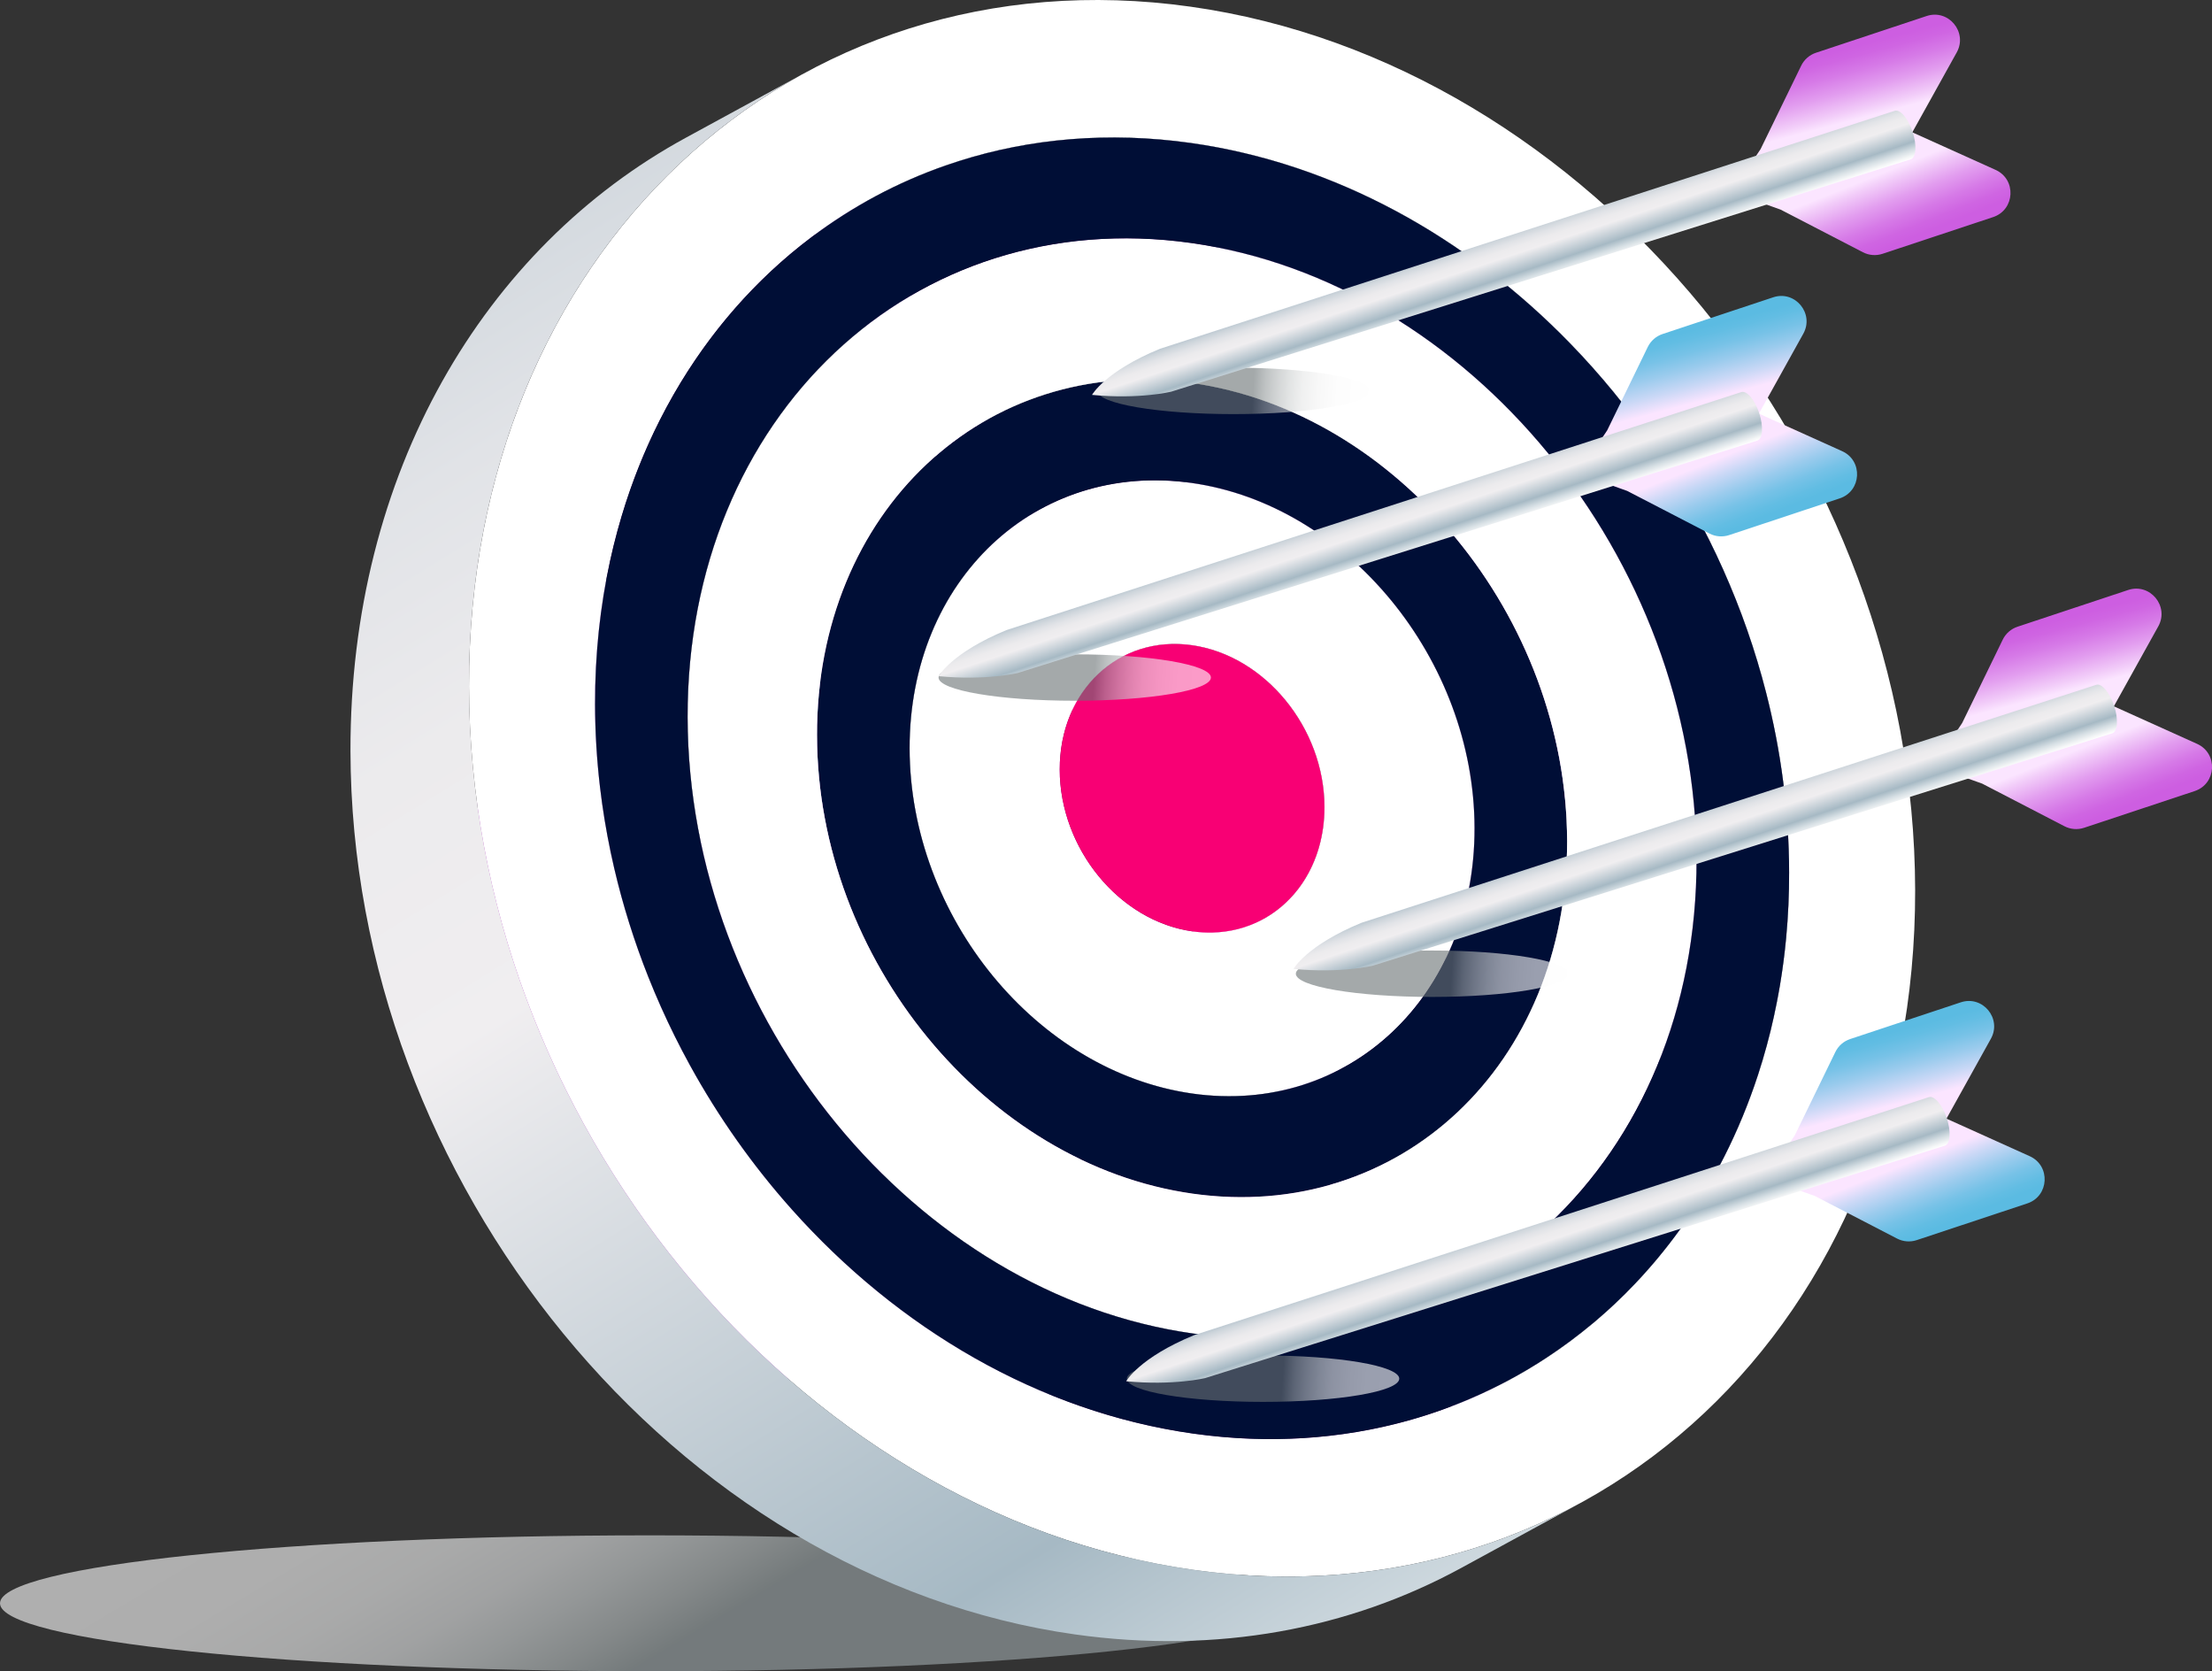 <?xml version="1.0" encoding="UTF-8"?>
<svg xmlns="http://www.w3.org/2000/svg" xmlns:xlink="http://www.w3.org/1999/xlink" fill="none" height="463" viewBox="0 0 613 463" width="613">
  <rect x="0" y="0" width="613" height="463" fill="#333333" stroke="none"/>
  <linearGradient id="a" gradientUnits="userSpaceOnUse" x1="228.085" x2="131.917" y1="524.727" y2="363.734">
    <stop offset=".43" stop-color="#9ea8aa"></stop>
    <stop offset=".49" stop-color="#b8bfc0"></stop>
    <stop offset=".56" stop-color="#d1d6d7"></stop>
    <stop offset=".63" stop-color="#e6e8e9"></stop>
    <stop offset=".72" stop-color="#f4f5f5"></stop>
    <stop offset=".82" stop-color="#fcfcfc"></stop>
    <stop offset="1" stop-color="#fff"></stop>
  </linearGradient>
  <linearGradient id="b">
    <stop offset="0" stop-color="#fff"></stop>
    <stop offset=".05" stop-color="#f4f6f7"></stop>
    <stop offset=".15" stop-color="#d6dfe4"></stop>
    <stop offset=".28" stop-color="#a6b9c4"></stop>
    <stop offset=".61" stop-color="#f0eef0"></stop>
    <stop offset=".73" stop-color="#ecebed"></stop>
    <stop offset=".83" stop-color="#e1e3e7"></stop>
    <stop offset=".93" stop-color="#cfd6dc"></stop>
    <stop offset="1" stop-color="#bdc9d2"></stop>
  </linearGradient>
  <linearGradient id="c" gradientUnits="userSpaceOnUse" x1="411.668" x2="86.11" xlink:href="#b" y1="557.466" y2="30.656"></linearGradient>
  <linearGradient id="d">
    <stop offset=".43" stop-color="#6b7375"></stop>
    <stop offset=".44" stop-color="#727a7c"></stop>
    <stop offset=".49" stop-color="#979d9e"></stop>
    <stop offset=".55" stop-color="#b7bbbc"></stop>
    <stop offset=".61" stop-color="#d1d4d4"></stop>
    <stop offset=".67" stop-color="#e6e7e7"></stop>
    <stop offset=".75" stop-color="#f4f4f4"></stop>
    <stop offset=".84" stop-color="#fcfcfc"></stop>
    <stop offset="1" stop-color="#fff"></stop>
  </linearGradient>
  <linearGradient id="e" gradientUnits="userSpaceOnUse" x1="378.02" x2="434.306" xlink:href="#d" y1="268.583" y2="272.098"></linearGradient>
  <linearGradient id="f" gradientUnits="userSpaceOnUse" x1="279.004" x2="335.29" xlink:href="#d" y1="186.525" y2="190.041"></linearGradient>
  <linearGradient id="g" gradientUnits="userSpaceOnUse" x1="323.012" x2="379.298" xlink:href="#d" y1="107.116" y2="110.632"></linearGradient>
  <linearGradient id="h" gradientUnits="userSpaceOnUse" x1="331.191" x2="387.478" xlink:href="#d" y1="380.77" y2="384.286"></linearGradient>
  <linearGradient id="i">
    <stop offset=".21" stop-color="#cd5ee1"></stop>
    <stop offset=".32" stop-color="#cf65e2"></stop>
    <stop offset=".48" stop-color="#d67ae7"></stop>
    <stop offset=".68" stop-color="#e29def"></stop>
    <stop offset=".9" stop-color="#f2cdf9"></stop>
    <stop offset="1" stop-color="#fbe5ff"></stop>
  </linearGradient>
  <linearGradient id="j" gradientUnits="userSpaceOnUse" x1="505.906" x2="512.301" xlink:href="#i" y1="9.4" y2="33.636"></linearGradient>
  <linearGradient id="k" gradientUnits="userSpaceOnUse" x1="526.762" x2="517.399" xlink:href="#i" y1="72.864" y2="49.615"></linearGradient>
  <linearGradient id="l" gradientUnits="userSpaceOnUse" x1="419.076" x2="414.132" xlink:href="#b" y1="80.764" y2="65.868"></linearGradient>
  <linearGradient id="m">
    <stop offset=".21" stop-color="#5bbbe2"></stop>
    <stop offset=".3" stop-color="#62bde3"></stop>
    <stop offset=".45" stop-color="#77c2e7"></stop>
    <stop offset=".62" stop-color="#9acbed"></stop>
    <stop offset=".82" stop-color="#cad8f6"></stop>
    <stop offset="1" stop-color="#fbe5ff"></stop>
  </linearGradient>
  <linearGradient id="n" gradientUnits="userSpaceOnUse" x1="463.394" x2="469.79" xlink:href="#m" y1="87.327" y2="111.563"></linearGradient>
  <linearGradient id="o" gradientUnits="userSpaceOnUse" x1="484.243" x2="474.88" xlink:href="#m" y1="150.794" y2="127.545"></linearGradient>
  <linearGradient id="p" gradientUnits="userSpaceOnUse" x1="376.565" x2="371.621" xlink:href="#b" y1="158.694" y2="143.798"></linearGradient>
  <linearGradient id="q" gradientUnits="userSpaceOnUse" x1="515.389" x2="521.785" xlink:href="#m" y1="282.655" y2="306.892"></linearGradient>
  <linearGradient id="r" gradientUnits="userSpaceOnUse" x1="536.245" x2="526.882" xlink:href="#m" y1="346.119" y2="322.87"></linearGradient>
  <linearGradient id="s" gradientUnits="userSpaceOnUse" x1="428.552" x2="423.608" xlink:href="#b" y1="354.024" y2="339.127"></linearGradient>
  <linearGradient id="t" gradientUnits="userSpaceOnUse" x1="561.767" x2="568.163" xlink:href="#i" y1="168.418" y2="192.655"></linearGradient>
  <linearGradient id="u" gradientUnits="userSpaceOnUse" x1="582.624" x2="573.253" xlink:href="#i" y1="231.882" y2="208.636"></linearGradient>
  <linearGradient id="v" gradientUnits="userSpaceOnUse" x1="474.931" x2="469.987" xlink:href="#b" y1="239.787" y2="224.89"></linearGradient>
  <clipPath id="w">
    <path d="m0 0h613v463h-613z"></path>
  </clipPath>
  <g clip-path="url(#w)">
    <path d="m180.08 463c99.455 0 180.079-8.427 180.079-18.823 0-10.395-80.624-18.823-180.079-18.823-99.456 0-180.08 8.428-180.08 18.823 0 10.396 80.624 18.823 180.08 18.823z" fill="url(#a)" opacity=".61"></path>
    <g fill="#fff">
      <path d="m455.195 312.949c10.95-5.962 21.9-11.924 32.849-17.893 5.073-16.471 7.789-34.395 7.758-53.398-.024-14.158-1.584-28.152-4.503-41.779-10.95 5.962-21.9 11.923-32.849 17.893 2.919 13.627 4.472 27.621 4.503 41.779.039 18.995-2.685 36.927-7.758 53.398z"></path>
      <path d="m458.458 217.772c10.95-5.962 21.9-11.923 32.849-17.893-17.396-81.237-83.156-149.293-161.286-160.287l-32.849 17.893c78.13 10.994 143.89 79.05 161.286 160.287z"></path>
      <path d="m455.196 312.949c-6.439 20.909-16.663 39.474-29.829 54.906 10.95-5.962 21.899-11.924 32.849-17.893 13.174-15.432 23.39-33.997 29.829-54.906-10.013 5.454-20.034 10.907-30.047 16.361-.469.25-.929.508-1.397.758-.11.063-.258.141-.367.203-.055.032-.125.071-.18.102-.109.055-.249.133-.359.195-.101.055-.234.133-.343.188-.047.023-.125.047-.164.086z"></path>
      <path d="m247.789 130.588c14.719-6.587 31.585-9.142 49.504-6.619l32.849-17.893c-17.919-2.523-34.793.032-49.504 6.619-10.95 5.961-21.899 11.923-32.849 17.893z"></path>
      <path d="m208.906 72.721c25.536-13.908 55.818-19.792 88.261-15.229l32.849-17.893c-32.451-4.563-62.725 1.313-88.261 15.229-9.857 5.368-22.992 12.525-32.849 17.893z"></path>
    </g>
    <path d="m255.505 80.183-32.849 17.893c21.58-11.752 47.155-16.721 74.572-12.861l32.849-17.893c-27.417-3.86-53 1.109-74.572 12.861z" fill="#b444c5"></path>
    <path d="m372.352 374.48 32.849-17.893c39.1-21.292 65.058-64.86 64.956-118.532-.156-83.308-62.997-159.888-140.082-170.734l-32.848 17.893c77.076 10.845 139.925 87.434 140.082 170.734.101 53.672-25.857 97.24-64.957 118.532z" fill="#b444c5"></path>
    <path d="m401.439 250.901c.071 39.904-19.222 72.284-48.278 88.122l32.849-17.893c29.064-15.831 48.356-48.218 48.278-88.122-.117-61.938-46.834-118.867-104.142-126.931l-32.849 17.893c57.308 8.064 104.025 64.993 104.142 126.931z" fill="#fff"></path>
    <path d="m288.443 140.996-32.849 17.893c12.081-6.579 26.402-9.361 41.754-7.204l32.848-17.893c-15.351-2.157-29.672.625-41.753 7.204z" fill="#b444c5"></path>
    <path d="m241.797 133.558c1.951-1.063 3.949-2.055 5.994-2.97 10.949-5.961 21.899-11.923 32.849-17.893-2.037.914-4.035 1.907-5.994 2.969-9.857 5.368-22.992 12.526-32.849 17.894z" fill="#fff"></path>
    <path d="m277.828 200.003c5.666-3.086 12.386-4.391 19.605-3.375l32.849-17.893c-7.212-1.016-13.939.289-19.605 3.375-9.857 5.368-22.992 12.525-32.849 17.893z" fill="#fff"></path>
    <path d="m334.196 241.439c.024 14.096-6.766 25.519-17.013 31.106l32.849-17.893c10.247-5.587 17.037-17.01 17.013-31.106-.039-21.893-16.498-41.959-36.759-44.803l-32.848 17.893c20.26 2.852 36.719 22.917 36.758 44.803z" fill="#fff"></path>
    <path d="m339.418 313.66 32.848-17.893c21.892-11.923 36.424-36.317 36.369-66.376-.086-46.639-35.276-89.528-78.435-95.607l-32.848 17.893c43.166 6.071 78.348 48.96 78.434 95.607.055 30.059-14.477 54.453-36.368 66.376z" fill="#b444c5"></path>
    <path d="m425.366 367.854c-11.145 13.064-24.405 23.878-39.272 31.973l32.849-17.893c14.867-8.095 28.127-18.917 39.272-31.973-5.471 2.985-10.95 5.962-16.421 8.939-2.841 1.547-5.682 3.094-8.522 4.641-.617.336-1.444.781-2.061 1.117-.601.328-1.405.766-2.013 1.094-1.155.625-2.818 1.266-3.84 2.094z" fill="#fff"></path>
    <path d="m317.175 272.544 32.849-17.893c-5.666 3.087-12.386 4.384-19.597 3.376l-32.849 17.893c7.211 1.016 13.931-.289 19.597-3.376z" fill="#b444c5"></path>
    <path d="m310.691 182.11-32.849 17.893c-10.255 5.587-17.045 17.01-17.022 31.106.039 21.894 16.499 41.959 36.759 44.803l32.849-17.893c-20.26-2.852-36.72-22.909-36.759-44.803-.023-14.103 6.767-25.527 17.022-31.106z" fill="#b444c5"></path>
    <path d="m297.664 320.864c15.336 2.156 29.649-.618 41.723-7.189l32.849-17.893c-12.074 6.571-26.387 9.345-41.723 7.189-9.857 5.368-22.992 12.525-32.849 17.893z" fill="#fff"></path>
    <path d="m255.625 158.874c-13.4 7.29-24.045 19.252-30.281 34.324 10.949-5.961 21.899-11.923 32.849-17.893 6.235-15.072 16.881-27.034 30.281-34.325-9.857 5.368-22.992 12.526-32.849 17.894z" fill="#fff"></path>
    <path d="m353.146 339.022 32.849-17.893c-16.038 8.735-35.058 12.431-55.435 9.564l-32.849 17.893c20.377 2.867 39.397-.828 55.435-9.564z" fill="#b444c5"></path>
    <path d="m297.789 387.341c27.386 3.852 52.945-1.102 74.509-12.83l32.849-17.893c-21.564 11.728-47.123 16.69-74.509 12.83-9.857 5.368-22.992 12.525-32.849 17.893z" fill="#fff"></path>
    <path d="m222.71 98.037c-23.936 13.017-42.948 34.379-54.085 61.289 10.95-5.962 21.899-11.923 32.849-17.893 11.137-26.918 30.148-48.272 54.085-61.289-9.857 5.368-22.992 12.525-32.849 17.893z" fill="#fff"></path>
    <path d="m219.219 225.257c.086 46.639 35.276 89.527 78.435 95.606l32.848-17.893c-43.166-6.071-78.348-48.959-78.434-95.606-.024-11.674 2.162-22.503 6.119-32.067-10.95 5.962-21.9 11.923-32.849 17.893-3.957 9.572-6.142 20.393-6.119 32.067z" fill="#fff"></path>
    <path d="m252.07 207.372c-.085-46.639 34.964-79.651 78.123-73.572 43.166 6.071 78.349 48.959 78.435 95.606.085 46.639-34.964 79.652-78.123 73.573-43.166-6.071-78.349-48.96-78.435-95.607zm78.209-28.629c-20.261-2.852-36.658 12.588-36.611 34.481.039 21.894 16.499 41.959 36.759 44.803 20.26 2.852 36.658-12.587 36.611-34.481-.039-21.894-16.499-41.959-36.759-44.803z" fill="#fff"></path>
    <path d="m274.69 115.641-32.849 17.893c-29.064 15.83-48.356 48.209-48.286 88.121.117 61.922 46.834 118.868 104.15 126.931l32.849-17.893c-57.316-8.063-104.041-65.009-104.15-126.931-.07-39.904 19.214-72.291 48.286-88.121z" fill="#b444c5"></path>
    <path d="m226.406 203.762c-.117-61.938 46.421-105.749 103.737-97.685 57.308 8.063 104.026 64.993 104.143 126.931.117 61.922-46.421 105.749-103.721 97.685-57.316-8.064-104.041-65.009-104.151-126.931zm103.792-69.971c-43.167-6.071-78.209 26.934-78.123 73.573s35.276 89.528 78.435 95.606c43.166 6.072 78.208-26.933 78.122-73.572-.085-46.639-35.276-89.528-78.434-95.607z" fill="#000e36"></path>
    <path d="m157.703 216.608c.157 83.292 62.99 159.889 140.082 170.734l32.849-17.893c-77.092-10.845-139.926-87.442-140.082-170.734-.039-20.855 3.856-40.185 10.927-57.274-10.95 5.962-21.9 11.924-32.849 17.893-7.071 17.089-10.966 36.419-10.927 57.274z" fill="#fff"></path>
    <path d="m386.089 399.835 32.848-17.893c-25.536 13.909-55.809 19.784-88.252 15.221l-32.849 17.893c32.443 4.563 62.716-1.312 88.253-15.221z" fill="#b444c5"></path>
    <path d="m241.77 54.82-32.849 17.893c-46.273 25.199-76.983 76.753-76.866 140.285.18 98.584 74.548 189.229 165.782 202.066l32.849-17.893c-91.234-12.837-165.603-103.475-165.782-202.066-.117-63.524 30.593-115.086 76.866-140.285z" fill="#b444c5"></path>
    <path d="m129.969 190.19c-.218-119.595 89.306-203.911 199.981-188.338 110.675 15.572 200.567 125.134 200.785 244.728.219 119.594-89.306 203.91-199.981 188.338-110.675-15.573-200.566-125.134-200.785-244.728zm200.051-150.591c-91.234-12.838-165.305 56.922-165.118 155.505.187 98.584 74.548 189.229 165.782 202.067 91.234 12.837 165.306-56.922 165.118-155.506-.179-98.583-74.548-189.228-165.782-202.066z" fill="#fff"></path>
    <path d="m190.555 198.714c-.156-83.308 62.428-142.246 139.52-131.393 77.084 10.845 139.926 87.434 140.082 170.734.156 83.293-62.436 142.238-139.52 131.393-77.092-10.845-139.926-87.442-140.082-170.734zm139.59-92.638c-57.316-8.063-103.853 35.747-103.736 97.686.117 61.922 46.834 118.867 104.15 126.931 57.308 8.063 103.838-35.763 103.721-97.685-.117-61.938-46.835-118.868-104.143-126.932" fill="#fff"></path>
    <path d="m469.522 141.699c-2.88-5.243-5.971-10.353-9.256-15.314-2.467-3.727-5.042-7.369-7.719-10.916-3.574-4.735-7.328-9.314-11.254-13.713-1.967-2.203-3.972-4.36-6.017-6.469-28.658-29.551-65.347-50.061-105.259-55.672-5.705-.805-11.34-1.281-16.888-1.453-2.779-.086-5.534-.094-8.273-.023-1.366.031-2.732.086-4.09.156-5.424.289-10.754.875-15.983 1.742-2.615.438-5.198.945-7.758 1.524s-5.088 1.227-7.594 1.946c-2.505.719-4.971 1.5-7.414 2.352-13.423 4.68-25.887 11.384-37.11 19.831-1.022.766-2.029 1.547-3.028 2.344-14.992 11.947-27.612 27.09-37.141 44.748-.633 1.18-1.257 2.368-1.866 3.563-4.253 8.392-7.82 17.323-10.621 26.715-.399 1.344-.789 2.695-1.156 4.055-.741 2.719-1.412 5.477-2.029 8.274-2.755 12.572-4.191 25.871-4.167 39.732.015 7.705.484 15.354 1.373 22.925.711 6.056 1.702 12.065 2.943 17.995.312 1.485.64 2.961.983 4.438 2.404 10.322 5.588 20.425 9.475 30.207 2.224 5.587 4.674 11.08 7.344 16.44 1.334 2.68 2.723 5.337 4.159 7.954 7.922 14.416 17.428 27.848 28.229 39.951 29.446 33.012 68.507 56.125 111.276 62.141 20.994 2.954 41.082 1.524 59.563-3.618.718-.203 1.436-.406 2.146-.617 1.702-.5 3.388-1.039 5.066-1.609.733-.25 1.467-.5 2.2-.766 1.764-.633 3.505-1.297 5.237-1.993.851-.343 1.702-.695 2.544-1.062 7.29-3.126 14.259-6.86 20.862-11.174 4.495-2.937 8.827-6.141 12.963-9.587.312-.258.616-.516.929-.773 1.74-1.477 3.441-2.993 5.112-4.556.109-.101.226-.203.335-.312 1.834-1.735 3.629-3.516 5.377-5.353 4.441-4.664 8.601-9.665 12.433-14.962 4.604-6.361 8.756-13.158 12.393-20.355 3.645-7.196 6.782-14.783 9.373-22.714.867-2.649 1.663-5.329 2.404-8.048.367-1.359.726-2.734 1.062-4.11.608-2.477 1.155-4.985 1.654-7.509.336-1.703.663-3.414.952-5.141.718-4.297 1.296-8.665 1.709-13.111.555-5.923.836-11.97.82-18.135-.031-16.948-2.256-33.653-6.376-49.773-.375-1.461-.765-2.93-1.171-4.383-.812-2.914-1.686-5.798-2.622-8.673-.469-1.438-.952-2.86-1.444-4.282-.991-2.844-2.045-5.665-3.161-8.462-2.224-5.587-4.675-11.08-7.344-16.44-1.334-2.68-2.724-5.336-4.167-7.954zm-139.45-74.385c77.077 10.845 139.926 87.434 140.082 170.734.156 83.293-62.436 142.238-139.52 131.393-77.092-10.845-139.926-87.442-140.082-170.734-.156-83.308 62.428-142.246 139.52-131.393z" fill="#000e36"></path>
    <path d="m324.695 178.415c1.818-.047 3.683.062 5.588.328 20.26 2.852 36.719 22.909 36.758 44.803.032 15.736-8.428 28.137-20.713 32.809-1.069.406-2.161.758-3.285 1.039-2.248.571-4.597.899-7.024.961-1.819.047-3.684-.062-5.588-.328-3.169-.445-6.236-1.313-9.17-2.539-1.171-.493-2.326-1.039-3.45-1.641-.562-.305-1.116-.617-1.67-.946-2.747-1.64-5.323-3.602-7.68-5.836-.468-.446-.936-.907-1.389-1.375-.905-.938-1.779-1.915-2.607-2.923-1.248-1.523-2.403-3.125-3.465-4.797-1.764-2.79-3.254-5.782-4.417-8.908-.468-1.25-.882-2.523-1.241-3.813-.359-1.289-.663-2.602-.913-3.93-.492-2.649-.757-5.36-.757-8.095 0-1.367.062-2.711.179-4.024.125-1.312.305-2.602.547-3.86.125-.625.257-1.25.406-1.859.897-3.673 2.302-7.056 4.136-10.064.609-1 1.272-1.969 1.974-2.883 5.62-7.345 14.072-11.877 23.781-12.119z" fill="#f80074"></path>
    <path d="m404.948 434.387c-30.937 16.854-67.649 23.964-107.038 18.417-110.675-15.573-200.566-125.135-200.785-244.729-.141-77.026 36.947-139.425 92.944-169.921l32.848-17.893c-55.989 30.496-93.083 92.887-92.943 169.921.219 119.594 90.11 229.156 200.785 244.728 39.389 5.54 76.101-1.57 107.038-18.416z" fill="url(#c)"></path>
    <path d="m434.594 269.763c0-3.556-16.897-6.431-37.742-6.431-20.846 0-37.743 2.883-37.743 6.431 0 3.547 16.897 6.43 37.743 6.43 20.845 0 37.742-2.883 37.742-6.43z" fill="url(#e)" opacity=".61"></path>
    <path d="m297.836 194.136c20.845 0 37.742-2.88 37.742-6.431 0-3.552-16.897-6.431-37.742-6.431-20.844 0-37.742 2.879-37.742 6.431 0 3.551 16.898 6.431 37.742 6.431z" fill="url(#f)" opacity=".61"></path>
    <path d="m379.586 108.296c0-3.555-16.896-6.431-37.742-6.431s-37.742 2.883-37.742 6.431c0 3.547 16.896 6.43 37.742 6.43s37.742-2.883 37.742-6.43z" fill="url(#g)" opacity=".61"></path>
    <path d="m387.766 381.95c0-3.555-16.897-6.43-37.742-6.43-20.846 0-37.743 2.883-37.743 6.43s16.897 6.431 37.743 6.431c20.845 0 37.742-2.884 37.742-6.431z" fill="url(#h)" opacity=".61"></path>
    <path d="m487.929 41.256 11.223-23.05c.827-1.703 2.31-3 4.105-3.594l30.656-10.173c6.072-2.016 11.449 4.493 8.343 10.087l-12.222 21.987-49.979 16.58 7.882-11.838z" fill="url(#j)"></path>
    <path d="m493.51 58.102 22.75 11.783c1.678.867 3.636 1.024 5.431.43l30.656-10.173c6.072-2.016 6.509-10.447.672-13.08l-22.914-10.33-49.98 16.58 13.385 4.782z" fill="url(#k)"></path>
    <path d="m302.617 109.405c13.158 1.282 21.923-.883 21.923-.883l204.976-64.391c1.514-.5 1.74-3.914.515-7.618-1.225-3.704-3.45-6.306-4.956-5.805l-203.618 65.923c-15.25 6.266-18.832 12.775-18.832 12.775z" fill="url(#l)"></path>
    <path d="m445.414 119.181 11.223-23.05c.827-1.703 2.31-3 4.105-3.594l30.656-10.173c6.071-2.016 11.449 4.493 8.342 10.087l-12.221 21.988-49.98 16.58 7.883-11.837z" fill="url(#n)"></path>
    <path d="m450.994 136.034 22.75 11.783c1.678.867 3.637 1.024 5.432.43l30.656-10.174c6.072-2.015 6.509-10.446.671-13.079l-22.914-10.33-49.98 16.58 13.385 4.782z" fill="url(#o)"></path>
    <path d="m260.102 187.33c13.158 1.281 21.922-.883 21.922-.883l204.976-64.391c1.514-.501 1.741-3.915.515-7.619-1.225-3.703-3.449-6.305-4.956-5.805l-203.618 65.923c-15.249 6.266-18.832 12.775-18.832 12.775z" fill="url(#p)"></path>
    <path d="m497.398 314.503 11.223-23.05c.827-1.703 2.31-3 4.105-3.594l30.656-10.174c6.072-2.015 11.449 4.493 8.343 10.088l-12.222 21.987-49.98 16.58 7.883-11.837z" fill="url(#q)"></path>
    <path d="m502.978 331.356 22.75 11.783c1.678.868 3.637 1.024 5.432.43l30.656-10.173c6.072-2.016 6.509-10.447.671-13.08l-22.914-10.33-49.979 16.581 13.384 4.782z" fill="url(#r)"></path>
    <path d="m312.086 382.661c13.158 1.281 21.923-.883 21.923-.883l204.975-64.391c1.515-.5 1.741-3.915.516-7.619-1.226-3.703-3.45-6.305-4.956-5.805l-203.618 65.923c-15.25 6.266-18.832 12.775-18.832 12.775z" fill="url(#s)"></path>
    <path d="m543.781 200.27 11.223-23.05c.827-1.704 2.31-3.001 4.105-3.595l30.656-10.173c6.072-2.016 11.449 4.493 8.343 10.087l-12.222 21.988-49.98 16.58 7.883-11.837z" fill="url(#t)"></path>
    <path d="m549.361 217.123 22.75 11.783c1.678.867 3.637 1.023 5.432.43l30.656-10.174c6.072-2.016 6.509-10.446.671-13.08l-22.914-10.329-49.979 16.58 13.384 4.782z" fill="url(#u)"></path>
    <path d="m358.461 268.428c13.158 1.281 21.923-.883 21.923-.883l204.976-64.392c1.514-.5 1.74-3.914.515-7.618-1.226-3.704-3.45-6.306-4.956-5.805l-203.618 65.922c-15.25 6.267-18.832 12.776-18.832 12.776z" fill="url(#v)"></path>
  </g>
</svg>
